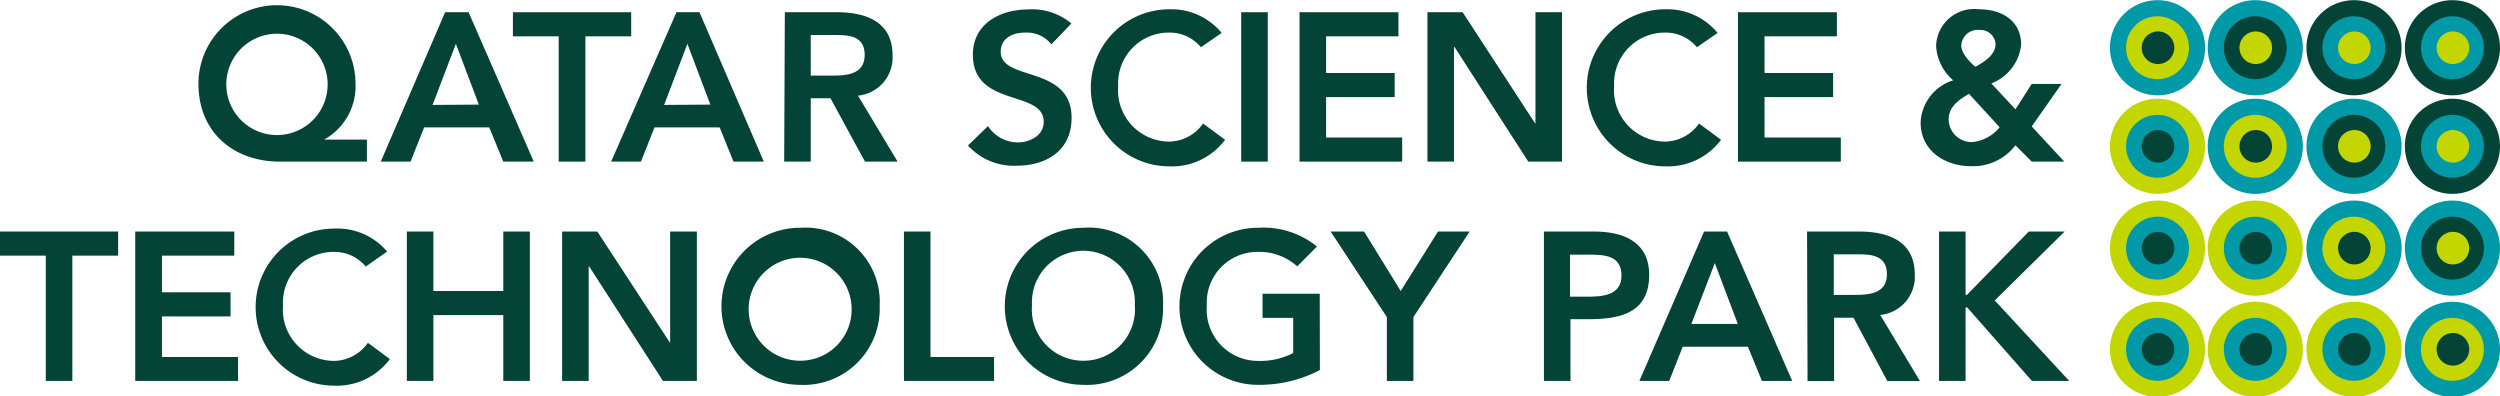 <svg id="Layer_1" data-name="Layer 1" xmlns="http://www.w3.org/2000/svg" viewBox="0 0 153.44 24.32"><title>Qatar Science and Technology Park logo - Brandlogos.net</title><path d="M262.58,364.49a2.92,2.92,0,1,1-2.92-2.92,2.92,2.92,0,0,1,2.92,2.92" transform="translate(-127.24 -361.56)" style="fill:#0099a8"/><path d="M261.59,364.49a1.93,1.93,0,1,1-1.93-1.93,1.93,1.93,0,0,1,1.93,1.93" transform="translate(-127.24 -361.56)" style="fill:#c4d600"/><path d="M260.69,364.49a1,1,0,1,1-1-1,1,1,0,0,1,1,1" transform="translate(-127.24 -361.56)" style="fill:#044437"/><path d="M262.58,370.54a2.92,2.92,0,1,1-2.92-2.92,2.92,2.92,0,0,1,2.92,2.92" transform="translate(-127.24 -361.56)" style="fill:#c4d600"/><path d="M261.59,370.54a1.93,1.93,0,1,1-1.93-1.93,1.93,1.93,0,0,1,1.93,1.93" transform="translate(-127.24 -361.56)" style="fill:#0099a8"/><path d="M260.69,370.54a1,1,0,1,1-1-1,1,1,0,0,1,1,1" transform="translate(-127.24 -361.56)" style="fill:#044437"/><path d="M262.58,376.79a2.92,2.92,0,1,1-2.92-2.92,2.92,2.92,0,0,1,2.92,2.92" transform="translate(-127.24 -361.56)" style="fill:#c4d600"/><path d="M261.59,376.79a1.93,1.93,0,1,1-1.93-1.93,1.93,1.93,0,0,1,1.93,1.93" transform="translate(-127.24 -361.56)" style="fill:#0099a8"/><path d="M260.69,376.79a1,1,0,1,1-1-1,1,1,0,0,1,1,1" transform="translate(-127.24 -361.56)" style="fill:#044437"/><path d="M262.58,383a2.92,2.92,0,1,1-2.92-2.92,2.92,2.92,0,0,1,2.92,2.92" transform="translate(-127.24 -361.56)" style="fill:#c4d600"/><path d="M261.59,383a1.93,1.93,0,1,1-1.93-1.93,1.93,1.93,0,0,1,1.93,1.93" transform="translate(-127.24 -361.56)" style="fill:#0099a8"/><path d="M260.69,383a1,1,0,1,1-1-1,1,1,0,0,1,1,1" transform="translate(-127.24 -361.56)" style="fill:#044437"/><path d="M268.58,364.49a2.92,2.92,0,1,1-2.93-2.92,2.92,2.92,0,0,1,2.93,2.92" transform="translate(-127.24 -361.56)" style="fill:#0099a8"/><path d="M267.59,364.49a1.93,1.93,0,1,1-1.93-1.93,1.93,1.93,0,0,1,1.93,1.93" transform="translate(-127.24 -361.56)" style="fill:#044437"/><path d="M266.69,364.49a1,1,0,1,1-1-1,1,1,0,0,1,1,1" transform="translate(-127.24 -361.56)" style="fill:#c4d600"/><path d="M268.58,370.54a2.92,2.92,0,1,1-2.93-2.92,2.92,2.92,0,0,1,2.93,2.92" transform="translate(-127.24 -361.56)" style="fill:#0099a8"/><path d="M267.59,370.54a1.93,1.93,0,1,1-1.93-1.93,1.93,1.93,0,0,1,1.93,1.93" transform="translate(-127.24 -361.56)" style="fill:#c4d600"/><path d="M266.69,370.54a1,1,0,1,1-1-1,1,1,0,0,1,1,1" transform="translate(-127.24 -361.56)" style="fill:#044437"/><path d="M268.58,376.79a2.92,2.92,0,1,1-2.93-2.92,2.92,2.92,0,0,1,2.93,2.92" transform="translate(-127.24 -361.56)" style="fill:#c4d600"/><path d="M267.59,376.79a1.93,1.93,0,1,1-1.93-1.93,1.93,1.93,0,0,1,1.93,1.93" transform="translate(-127.24 -361.56)" style="fill:#0099a8"/><path d="M266.69,376.79a1,1,0,1,1-1-1,1,1,0,0,1,1,1" transform="translate(-127.24 -361.56)" style="fill:#044437"/><path d="M268.58,383a2.92,2.92,0,1,1-2.93-2.92,2.92,2.92,0,0,1,2.93,2.92" transform="translate(-127.24 -361.56)" style="fill:#c4d600"/><path d="M267.59,383a1.93,1.93,0,1,1-1.93-1.93,1.93,1.93,0,0,1,1.93,1.93" transform="translate(-127.24 -361.56)" style="fill:#0099a8"/><path d="M266.69,383a1,1,0,1,1-1-1,1,1,0,0,1,1,1" transform="translate(-127.24 -361.56)" style="fill:#044437"/><path d="M274.64,364.49a2.92,2.92,0,1,1-2.92-2.92,2.93,2.93,0,0,1,2.92,2.92" transform="translate(-127.24 -361.56)" style="fill:#044437"/><path d="M273.64,364.49a1.93,1.93,0,1,1-1.93-1.93,1.93,1.93,0,0,1,1.93,1.93" transform="translate(-127.24 -361.56)" style="fill:#0099a8"/><path d="M272.74,364.49a1,1,0,1,1-1-1,1,1,0,0,1,1,1" transform="translate(-127.24 -361.56)" style="fill:#c4d600"/><path d="M274.64,370.54a2.92,2.92,0,1,1-2.92-2.92,2.92,2.92,0,0,1,2.92,2.92" transform="translate(-127.24 -361.56)" style="fill:#0099a8"/><path d="M273.64,370.54a1.93,1.93,0,1,1-1.93-1.93,1.93,1.93,0,0,1,1.93,1.93" transform="translate(-127.24 -361.56)" style="fill:#044437"/><path d="M272.74,370.54a1,1,0,1,1-1-1,1,1,0,0,1,1,1" transform="translate(-127.24 -361.56)" style="fill:#c4d600"/><path d="M274.64,376.79a2.92,2.92,0,1,1-2.92-2.92,2.92,2.92,0,0,1,2.92,2.92" transform="translate(-127.24 -361.56)" style="fill:#0099a8"/><path d="M273.64,376.79a1.93,1.93,0,1,1-1.93-1.93,1.93,1.93,0,0,1,1.93,1.93" transform="translate(-127.24 -361.56)" style="fill:#c4d600"/><path d="M272.74,376.79a1,1,0,1,1-1-1,1,1,0,0,1,1,1" transform="translate(-127.24 -361.56)" style="fill:#044437"/><path d="M274.64,383a2.92,2.92,0,1,1-2.92-2.92,2.92,2.92,0,0,1,2.92,2.92" transform="translate(-127.24 -361.56)" style="fill:#c4d600"/><path d="M273.64,383a1.93,1.93,0,1,1-1.93-1.93,1.93,1.93,0,0,1,1.93,1.93" transform="translate(-127.24 -361.56)" style="fill:#0099a8"/><path d="M272.74,383a1,1,0,1,1-1-1,1,1,0,0,1,1,1" transform="translate(-127.24 -361.56)" style="fill:#044437"/><path d="M280.68,364.49a2.92,2.92,0,1,1-2.92-2.92,2.92,2.92,0,0,1,2.92,2.92" transform="translate(-127.24 -361.56)" style="fill:#044437"/><path d="M279.69,364.49a1.93,1.93,0,1,1-1.93-1.93,1.93,1.93,0,0,1,1.93,1.93" transform="translate(-127.24 -361.56)" style="fill:#0099a8"/><path d="M278.79,364.49a1,1,0,1,1-1-1,1,1,0,0,1,1,1" transform="translate(-127.24 -361.56)" style="fill:#c4d600"/><path d="M280.68,370.54a2.92,2.92,0,1,1-2.92-2.92,2.92,2.92,0,0,1,2.92,2.92" transform="translate(-127.24 -361.56)" style="fill:#044437"/><path d="M279.69,370.54a1.93,1.93,0,1,1-1.93-1.93,1.93,1.93,0,0,1,1.93,1.93" transform="translate(-127.24 -361.56)" style="fill:#0099a8"/><path d="M278.79,370.54a1,1,0,1,1-1-1,1,1,0,0,1,1,1" transform="translate(-127.24 -361.56)" style="fill:#c4d600"/><path d="M280.68,376.79a2.92,2.92,0,1,1-2.92-2.92,2.92,2.92,0,0,1,2.92,2.92" transform="translate(-127.24 -361.56)" style="fill:#0099a8"/><path d="M279.69,376.79a1.93,1.93,0,1,1-1.93-1.93,1.93,1.93,0,0,1,1.93,1.93" transform="translate(-127.24 -361.56)" style="fill:#044437"/><path d="M278.79,376.79a1,1,0,1,1-1-1,1,1,0,0,1,1,1" transform="translate(-127.24 -361.56)" style="fill:#c4d600"/><path d="M280.68,383a2.92,2.92,0,1,1-2.92-2.92,2.92,2.92,0,0,1,2.92,2.92" transform="translate(-127.24 -361.56)" style="fill:#0099a8"/><path d="M279.69,383a1.93,1.93,0,1,1-1.93-1.93,1.93,1.93,0,0,1,1.93,1.93" transform="translate(-127.24 -361.56)" style="fill:#c4d600"/><path d="M278.79,383a1,1,0,1,1-1-1,1,1,0,0,1,1,1" transform="translate(-127.24 -361.56)" style="fill:#044437"/><path d="M149.76,371.48h-5.34c-2.85,0-5-1.8-5-4.78a4.82,4.82,0,0,1,9.64,0,3.75,3.75,0,0,1-1.93,3.43v0h2.63Zm-8.63-4.74a3.11,3.11,0,1,0,6.22,0,3.11,3.11,0,1,0-6.22,0" transform="translate(-127.24 -361.56)" style="fill:#044437"/><path d="M154.56,362.31H156l4,9.17h-1.87l-.86-2.1h-4l-.83,2.1h-1.83Zm2.07,5.67-1.41-3.73L153.79,368Z" transform="translate(-127.24 -361.56)" style="fill:#044437"/><polygon points="34.29 2.23 31.48 2.23 31.48 0.75 38.74 0.75 38.74 2.23 35.93 2.23 35.93 9.92 34.29 9.92 34.29 2.23" style="fill:#044437"/><path d="M168.76,362.31h1.41l3.95,9.17h-1.86l-.85-2.1h-4l-.83,2.1h-1.83Zm2.08,5.67-1.41-3.73L168,368Z" transform="translate(-127.24 -361.56)" style="fill:#044437"/><path d="M175.41,362.31h3.19c1.76,0,3.42.57,3.42,2.63a2.35,2.35,0,0,1-2.12,2.49l2.43,4.05h-2l-2.12-3.89H177v3.89h-1.63Zm2.9,3.89c.92,0,2-.08,2-1.27s-1-1.22-1.85-1.22H177v2.49Z" transform="translate(-127.24 -361.56)" style="fill:#044437"/><path d="M191.77,364.28a1.94,1.94,0,0,0-1.61-.72c-.75,0-1.5.33-1.5,1.18,0,1.84,4.35.79,4.35,4.06,0,2-1.55,2.93-3.36,2.93a3.79,3.79,0,0,1-3-1.24l1.23-1.19a2.18,2.18,0,0,0,1.82,1c.75,0,1.6-.42,1.6-1.26,0-2-4.35-.85-4.35-4.13,0-1.89,1.68-2.77,3.38-2.77A3.77,3.77,0,0,1,193,363Z" transform="translate(-127.24 -361.56)" style="fill:#044437"/><path d="M200.95,364.46a2.5,2.5,0,0,0-1.93-.9,3.11,3.11,0,0,0-3.15,3.28,3.15,3.15,0,0,0,3.15,3.41,2.58,2.58,0,0,0,2.06-1.11l1.35,1a4.06,4.06,0,0,1-3.42,1.63,4.82,4.82,0,1,1,0-9.64,4,4,0,0,1,3.21,1.45Z" transform="translate(-127.24 -361.56)" style="fill:#044437"/><rect x="76.18" y="0.75" width="1.63" height="9.17" style="fill:#044437"/><polygon points="79.76 0.75 85.83 0.75 85.83 2.23 81.39 2.23 81.39 4.48 85.6 4.48 85.6 5.96 81.39 5.96 81.39 8.44 86.06 8.44 86.06 9.92 79.76 9.92 79.76 0.75" style="fill:#044437"/><polygon points="87.61 0.75 89.77 0.75 94.21 7.56 94.24 7.59 94.21 7.59 94.24 7.56 94.24 0.75 95.87 0.75 95.87 9.92 93.8 9.92 89.27 2.88 89.24 2.88 89.24 9.92 87.61 9.92 87.61 0.75" style="fill:#044437"/><path d="M231.39,364.46a2.49,2.49,0,0,0-1.93-.9,3.11,3.11,0,0,0-3.15,3.28,3.15,3.15,0,0,0,3.15,3.41,2.58,2.58,0,0,0,2.06-1.11l1.35,1a4.06,4.06,0,0,1-3.42,1.63,4.82,4.82,0,1,1,0-9.64,4,4,0,0,1,3.21,1.45Z" transform="translate(-127.24 -361.56)" style="fill:#044437"/><polygon points="106.67 0.75 112.74 0.75 112.74 2.23 108.3 2.23 108.3 4.48 112.51 4.48 112.51 5.96 108.3 5.96 108.3 8.44 112.98 8.44 112.98 9.92 106.67 9.92 106.67 0.75" style="fill:#044437"/><path d="M251.94,369.32l2,2.16h-2l-1-1a3.28,3.28,0,0,1-2.71,1.28c-1.62,0-3.11-.94-3.11-2.69a2.84,2.84,0,0,1,2-2.58,3,3,0,0,1-1.05-2.11,2.34,2.34,0,0,1,2.63-2.25c1.37,0,2.59.67,2.59,2.18a2.87,2.87,0,0,1-1.83,2.37l1.48,1.59,1-1.56h1.83Zm-3.85-2c-.61.36-1.25.78-1.25,1.57a1.41,1.41,0,0,0,1.45,1.39,2.46,2.46,0,0,0,1.68-.91Zm-.48-3c0,.48.46,1,.87,1.34.53-.29,1.24-.73,1.24-1.4a.93.93,0,0,0-1-.86,1,1,0,0,0-1.1.92" transform="translate(-127.24 -361.56)" style="fill:#044437"/><polygon points="2.81 15.69 0 15.69 0 14.21 7.25 14.21 7.25 15.69 4.44 15.69 4.44 23.38 2.81 23.38 2.81 15.69" style="fill:#044437"/><polygon points="8.3 14.21 14.38 14.21 14.38 15.69 9.94 15.69 9.94 17.94 14.15 17.94 14.15 19.42 9.94 19.42 9.94 21.91 14.61 21.91 14.61 23.38 8.3 23.38 8.3 14.21" style="fill:#044437"/><path d="M149.69,377.92a2.5,2.5,0,0,0-1.93-.9,3.11,3.11,0,0,0-3.15,3.28,3.15,3.15,0,0,0,3.15,3.41,2.58,2.58,0,0,0,2.06-1.11l1.35,1a4.06,4.06,0,0,1-3.42,1.63,4.82,4.82,0,1,1,0-9.64A4,4,0,0,1,151,377Z" transform="translate(-127.24 -361.56)" style="fill:#044437"/><polygon points="24.97 14.21 26.6 14.21 26.6 17.86 30.89 17.86 30.89 14.21 32.52 14.21 32.52 23.38 30.89 23.38 30.89 19.34 26.6 19.34 26.6 23.38 24.97 23.38 24.97 14.21" style="fill:#044437"/><polygon points="34.5 14.21 36.66 14.21 41.11 21.02 41.13 21.05 41.11 21.05 41.13 21.02 41.13 14.21 42.77 14.21 42.77 23.38 40.69 23.38 36.16 16.35 36.13 16.35 36.13 23.38 34.5 23.38 34.5 14.21" style="fill:#044437"/><path d="M176.34,375.54a4.56,4.56,0,0,1,4.89,4.81,4.67,4.67,0,0,1-4.89,4.83,4.82,4.82,0,1,1,0-9.64m0,8.16a3.15,3.15,0,0,0,3.16-3.41,3.16,3.16,0,1,0-3.16,3.41" transform="translate(-127.24 -361.56)" style="fill:#044437"/><polygon points="55.48 14.21 57.11 14.21 57.11 21.91 61.01 21.91 61.01 23.38 55.48 23.38 55.48 14.21" style="fill:#044437"/><path d="M193.73,375.54a4.56,4.56,0,0,1,4.89,4.81,4.67,4.67,0,0,1-4.89,4.83,4.82,4.82,0,1,1,0-9.64m0,8.16a3.15,3.15,0,0,0,3.16-3.41,3.16,3.16,0,1,0-6.31,0,3.15,3.15,0,0,0,3.15,3.41" transform="translate(-127.24 -361.56)" style="fill:#044437"/><path d="M208.25,384.27a8,8,0,0,1-3.8.91,4.82,4.82,0,1,1,0-9.64,5.23,5.23,0,0,1,3.62,1.15l-1.21,1.22a3.46,3.46,0,0,0-2.4-.89,3.11,3.11,0,0,0-3.15,3.28,3.15,3.15,0,0,0,3.15,3.41,4.4,4.4,0,0,0,2.15-.48v-2.16h-1.88v-1.48h3.51Z" transform="translate(-127.24 -361.56)" style="fill:#044437"/><polygon points="85.12 19.46 81.67 14.21 83.72 14.21 85.97 17.86 88.26 14.21 90.2 14.21 86.75 19.46 86.75 23.38 85.12 23.38 85.12 19.46" style="fill:#044437"/><path d="M222,375.77h3.08c1.78,0,3.38.62,3.38,2.66,0,2.3-1.72,2.72-3.67,2.72h-1.16v3.79H222Zm2.62,4c.93,0,2.14-.05,2.14-1.3s-1.08-1.28-2-1.28h-1.16v2.58Z" transform="translate(-127.24 -361.56)" style="fill:#044437"/><path d="M231.83,375.77h1.41l4,9.17h-1.86l-.86-2.1h-4l-.83,2.1h-1.83Zm2.07,5.67-1.41-3.73-1.44,3.73Z" transform="translate(-127.24 -361.56)" style="fill:#044437"/><path d="M238.15,375.77h3.19c1.76,0,3.42.57,3.42,2.63a2.35,2.35,0,0,1-2.12,2.49l2.44,4.06h-2L241,381.06h-1.19v3.89h-1.63Zm2.9,3.89c.92,0,2-.08,2-1.27s-1-1.22-1.85-1.22h-1.41v2.49Z" transform="translate(-127.24 -361.56)" style="fill:#044437"/><polygon points="119.01 14.21 120.64 14.21 120.64 18.1 120.72 18.1 124.52 14.21 126.72 14.21 122.43 18.44 127 23.38 124.71 23.38 120.74 18.87 120.64 18.87 120.64 23.38 119.01 23.38 119.01 14.21" style="fill:#044437"/></svg>